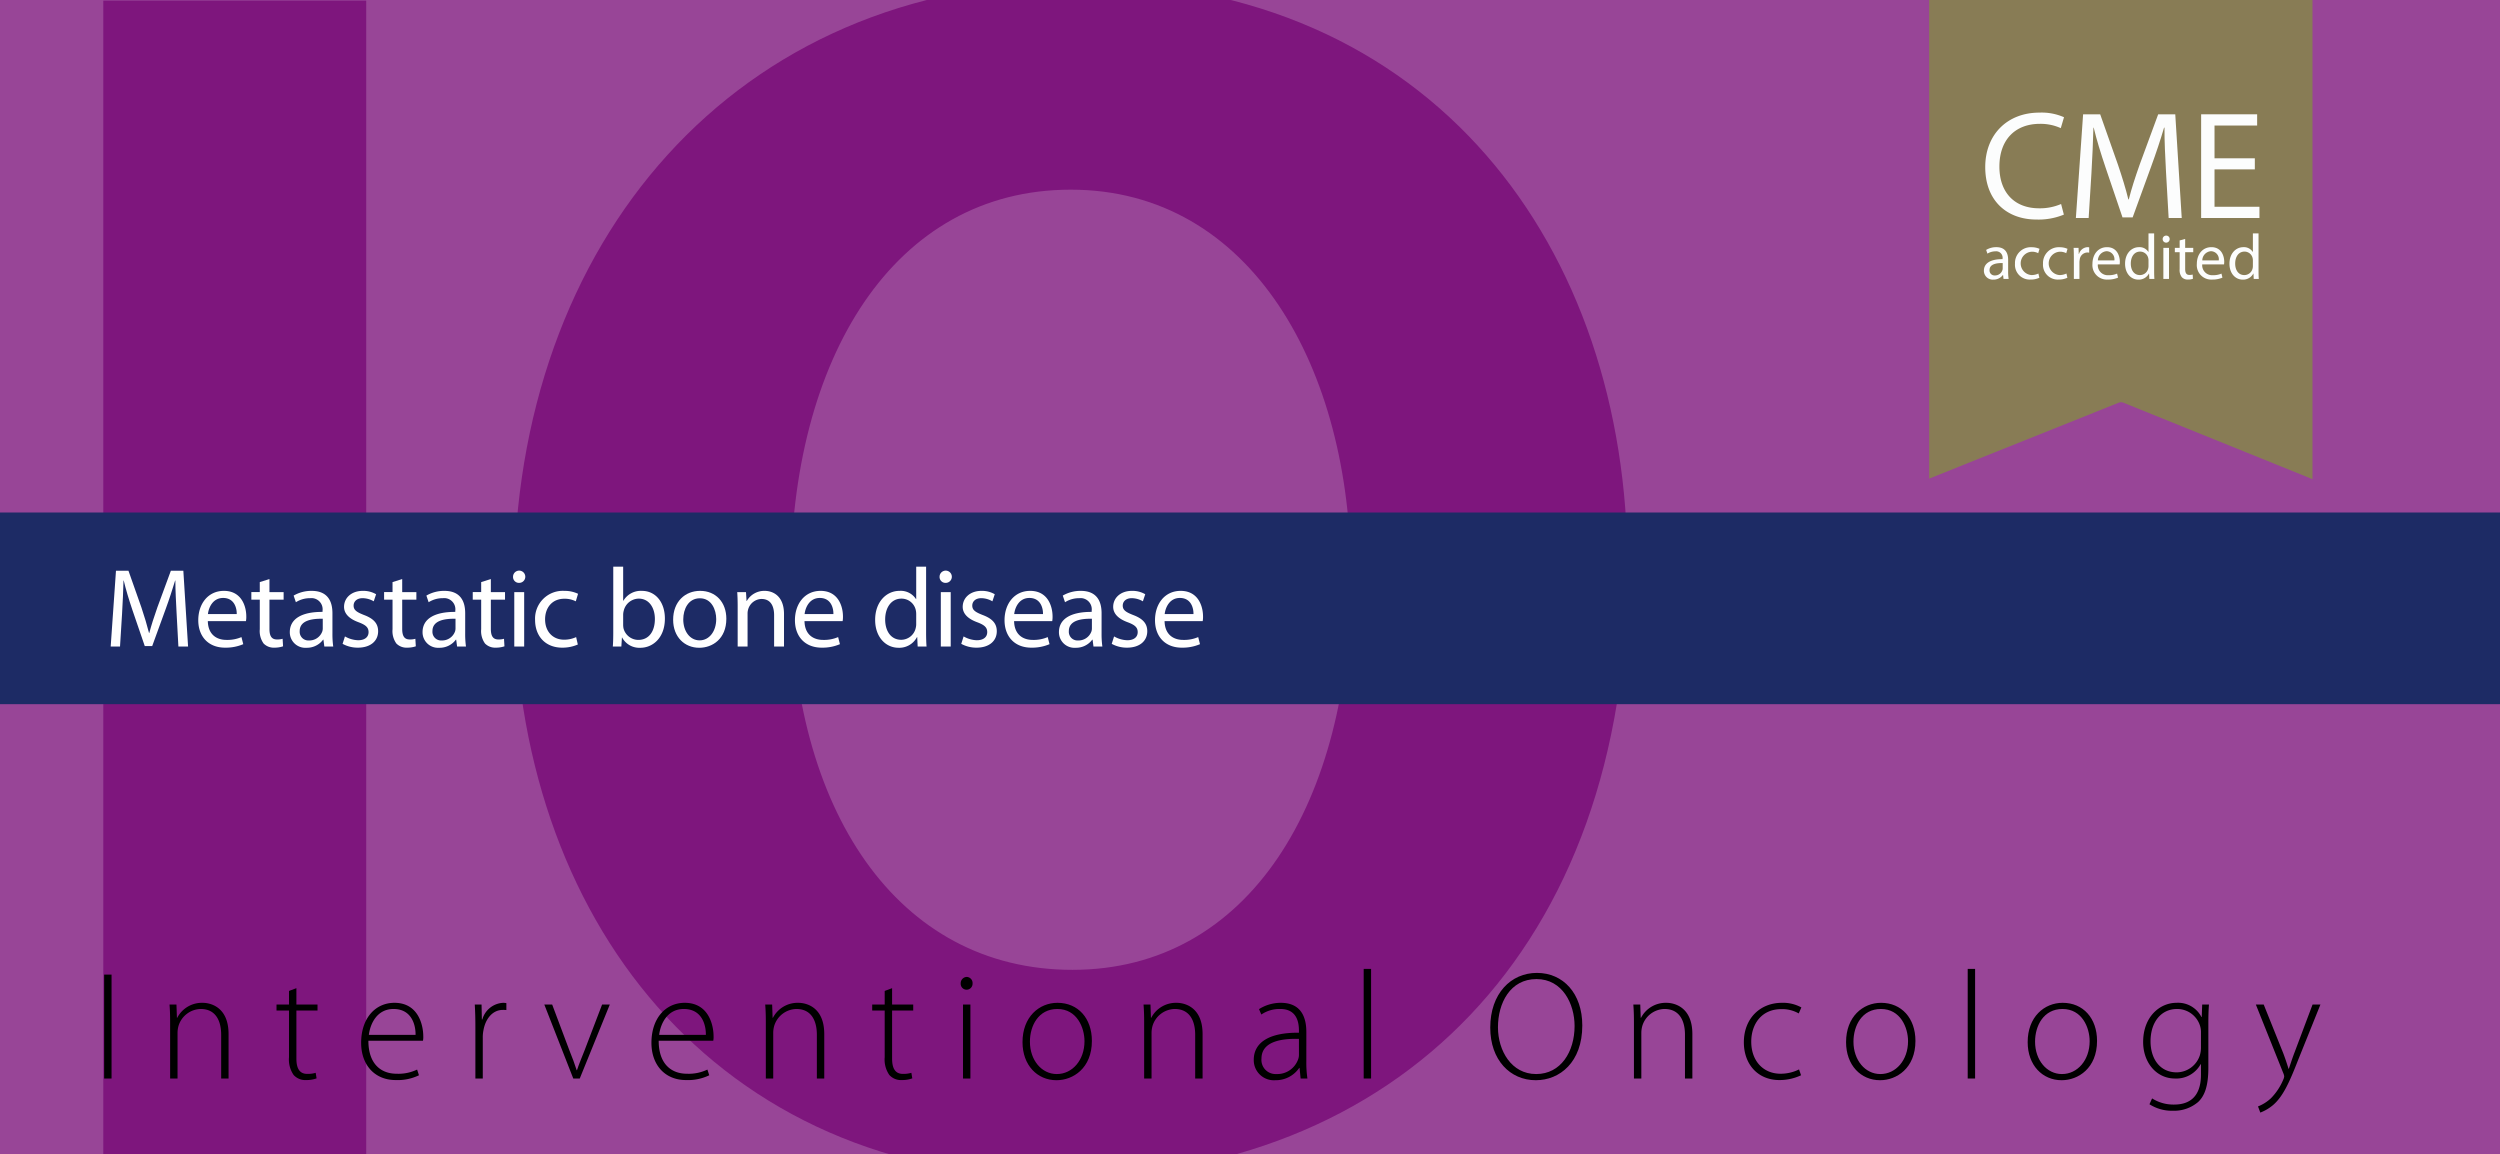 <?xml version="1.0" encoding="UTF-8"?> <svg xmlns="http://www.w3.org/2000/svg" xmlns:xlink="http://www.w3.org/1999/xlink" viewBox="0 0 600 277"><defs><clipPath id="a"><rect width="600" height="277" fill="none"></rect></clipPath><clipPath id="d"><rect width="600.167" height="277" fill="none"></rect></clipPath></defs><rect width="600" height="277" fill="#737373"></rect><g clip-path="url(#a)"><path d="M189.754,139.965c0,54.44,25.571,92.797,67.639,92.797,42.48,0,66.814-40.418,66.814-94.446,0-49.905-23.921-92.797-67.226-92.797-42.481,0-67.227,40.418-67.227,94.446m200.854-3.712c0,91.147-55.266,146.413-136.515,146.413-82.486,0-130.74-62.277-130.74-141.464,0-83.31,53.204-145.588,135.277-145.588,85.374,0,131.978,63.927,131.978,140.639" fill="#999"></path></g><rect x="24.79" width="63.102" height="277" fill="#999"></rect><rect y="123" width="600" height="46" fill="#323232"></rect><rect x="24.997" y="233.904" width="1.776" height="24.94"></rect><g clip-path="url(#a)"><path d="M40.833,245.338c0-1.628-.037-2.85-.148-4.256H42.35l.111,3.183h.074a6.68,6.68,0,0,1,6.106-3.589c1.702,0,6.216.85,6.216,7.512v10.656H53.081v-10.509c0-3.256-1.258-6.18-4.921-6.18a5.699,5.699,0,0,0-5.329,4.108,6.279,6.279,0,0,0-.222,1.554v11.027H40.833Z"></path><path d="M71.137,237.16v3.922h5.069v1.443h-5.069v11.545c0,2.257.703,3.663,2.59,3.663a6.579,6.579,0,0,0,2.035-.259l.222,1.332a7.016,7.016,0,0,1-2.479.408,3.777,3.777,0,0,1-3.034-1.221,6.489,6.489,0,0,1-1.11-4.256v-11.212h-2.997v-1.443h2.997v-3.256Z"></path><path d="M99.738,248.372c.037-2.48-.999-6.217-5.292-6.217-3.922,0-5.587,3.478-5.92,6.217Zm-11.323,1.406c0,5.661,3.108,7.918,6.771,7.918a10.325,10.325,0,0,0,4.922-.999l.444,1.369a11.714,11.714,0,0,1-5.588,1.148c-5.106,0-8.288-3.701-8.288-8.918,0-5.92,3.404-9.621,7.992-9.621,5.81,0,6.92,5.477,6.92,8.03a4.561,4.561,0,0,1-.074,1.073Z"></path><path d="M114.093,246.411c0-1.776-.037-3.59-.148-5.329h1.628l.074,3.59h.111a5.471,5.471,0,0,1,5.032-3.996,4.673,4.673,0,0,1,.74.073v1.666a6.003,6.003,0,0,0-.851-.037c-2.442,0-4.181,2.108-4.662,4.958a8.325,8.325,0,0,0-.148,1.702v9.806h-1.776Z"></path><path d="M132.519,241.082l4.144,11.027c.703,1.74,1.258,3.219,1.739,4.737h.074c.481-1.481,1.147-3.035,1.814-4.737l4.218-11.027h1.85l-7.216,17.762h-1.554l-6.956-17.762Z"></path><path d="M169.408,248.372c.037-2.48-.999-6.217-5.292-6.217-3.922,0-5.587,3.478-5.92,6.217Zm-11.323,1.406c0,5.661,3.108,7.918,6.771,7.918a10.325,10.325,0,0,0,4.922-.999l.444,1.369a11.714,11.714,0,0,1-5.588,1.148c-5.106,0-8.288-3.701-8.288-8.918,0-5.92,3.404-9.621,7.992-9.621,5.81,0,6.92,5.477,6.92,8.03a4.561,4.561,0,0,1-.074,1.073Z"></path><path d="M183.799,245.338c0-1.628-.037-2.85-.148-4.256h1.665l.111,3.183h.074a6.68,6.68,0,0,1,6.106-3.589c1.702,0,6.216.85,6.216,7.512v10.656h-1.776v-10.509c0-3.256-1.258-6.18-4.921-6.18a5.699,5.699,0,0,0-5.329,4.108,6.279,6.279,0,0,0-.222,1.554v11.027h-1.776Z"></path><path d="M214.102,237.16v3.922h5.069v1.443h-5.069v11.545c0,2.257.703,3.663,2.59,3.663a6.579,6.579,0,0,0,2.035-.259l.222,1.332a7.016,7.016,0,0,1-2.479.408,3.777,3.777,0,0,1-3.034-1.221,6.489,6.489,0,0,1-1.11-4.256v-11.212h-2.997v-1.443h2.997v-3.256Z"></path><path d="M231.122,241.082h1.776v17.762h-1.776Zm.814-3.552a1.426,1.426,0,0,1-1.369-1.518,1.518,1.518,0,0,1,1.443-1.553,1.465,1.465,0,0,1,1.406,1.553,1.439,1.439,0,0,1-1.443,1.518Z"></path><path d="M253.655,257.771c3.7,0,6.623-3.331,6.623-7.882,0-3.256-1.813-7.734-6.512-7.734-4.552,0-6.586,4.033-6.586,7.845,0,4.44,2.812,7.771,6.438,7.771Zm-.111,1.48c-4.588,0-8.141-3.59-8.141-9.14,0-6.068,3.996-9.435,8.4-9.435,4.921,0,8.252,3.7,8.252,9.139,0,6.586-4.551,9.436-8.474,9.436Z"></path><path d="M274.597,245.338c0-1.628-.037-2.85-.148-4.256h1.665l.111,3.183h.074a6.679,6.679,0,0,1,6.106-3.589c1.702,0,6.216.85,6.216,7.512v10.656h-1.776v-10.509c0-3.256-1.258-6.18-4.921-6.18a5.699,5.699,0,0,0-5.329,4.108,6.279,6.279,0,0,0-.222,1.554v11.027h-1.776Z"></path><path d="M311.746,249.334c-3.886-.111-8.993.481-8.993,4.736a3.397,3.397,0,0,0,3.553,3.701,5.311,5.311,0,0,0,5.254-3.552,2.962,2.962,0,0,0,.186-1.073Zm1.775,5.291a26.529,26.529,0,0,0,.26,4.219h-1.629l-.259-2.553h-.074a6.787,6.787,0,0,1-5.698,2.96,4.826,4.826,0,0,1-5.218-4.885c0-4.107,3.59-6.586,10.843-6.512v-.481c0-1.739-.333-5.255-4.552-5.218a7.757,7.757,0,0,0-4.478,1.332l-.554-1.295a9.814,9.814,0,0,1,5.217-1.516c5.143,0,6.142,3.847,6.142,6.993Z"></path></g><rect x="327.285" y="232.535" width="1.776" height="26.309"></rect><g clip-path="url(#a)"><path d="M368.687,257.771c5.921,0,9.214-5.366,9.214-11.545,0-5.254-2.885-11.248-9.139-11.248-6.327,0-9.251,5.771-9.251,11.581,0,5.625,3.257,11.212,9.139,11.212Zm-.11,1.48c-6.142,0-10.916-4.848-10.916-12.618,0-8.178,4.958-13.136,11.212-13.136,6.29,0,10.879,4.921,10.879,12.618,0,8.807-5.402,13.136-11.138,13.136Z"></path><path d="M392.145,245.338c0-1.628-.037-2.85-.148-4.256h1.666l.11,3.183h.074a6.68,6.68,0,0,1,6.106-3.589c1.702,0,6.216.85,6.216,7.512v10.656h-1.776v-10.509c0-3.256-1.258-6.18-4.922-6.18a5.699,5.699,0,0,0-5.328,4.108,6.327,6.327,0,0,0-.222,1.554v11.027h-1.776Z"></path><path d="M432.254,258.066a12.114,12.114,0,0,1-5.218,1.147c-5.106,0-8.51-3.737-8.51-9.065,0-5.662,3.848-9.473,9.14-9.473a9.086,9.086,0,0,1,4.662,1.11l-.629,1.443a7.975,7.975,0,0,0-4.181-1.036c-4.774,0-7.216,3.626-7.216,7.808,0,4.662,2.924,7.696,7.03,7.696a9.861,9.861,0,0,0,4.441-1.036Z"></path><path d="M451.308,257.771c3.7,0,6.624-3.331,6.624-7.882,0-3.256-1.813-7.734-6.512-7.734-4.552,0-6.587,4.033-6.587,7.845,0,4.44,2.812,7.771,6.438,7.771Zm-.111,1.48c-4.588,0-8.14-3.59-8.14-9.14,0-6.068,3.996-9.435,8.4-9.435,4.921,0,8.251,3.7,8.251,9.139,0,6.586-4.551,9.436-8.474,9.436Z"></path></g><path d="M494.894,257.771c3.7,0,6.624-3.331,6.624-7.882,0-3.256-1.813-7.734-6.512-7.734-4.552,0-6.587,4.033-6.587,7.845,0,4.44,2.812,7.771,6.438,7.771Zm-.111,1.48c-4.588,0-8.14-3.59-8.14-9.14,0-6.068,3.996-9.435,8.4-9.435,4.921,0,8.251,3.7,8.251,9.139,0,6.586-4.551,9.436-8.474,9.436Z"></path><path d="M528.233,247.928a5.064,5.064,0,0,0-.223-1.739,5.748,5.748,0,0,0-5.514-4.034c-3.773,0-6.364,3.072-6.364,7.771,0,3.997,2.109,7.437,6.291,7.437a5.893,5.893,0,0,0,5.513-3.996,6.486,6.486,0,0,0,.297-1.886Zm1.775,8.326c0,4.551-.962,6.809-2.442,8.214a8.856,8.856,0,0,1-6.032,2.109,9.973,9.973,0,0,1-5.661-1.553l.629-1.407a9.563,9.563,0,0,0,5.292,1.481c3.736,0,6.439-1.925,6.439-7.179v-2.517h-.075a6.648,6.648,0,0,1-6.179,3.442c-4.478,0-7.622-3.886-7.622-8.733,0-6.179,4.069-9.435,7.992-9.435a6.292,6.292,0,0,1,5.994,3.404h.074l.112-2.998h1.627c-.111,1.333-.148,2.738-.148,4.589Z"></path><path d="M543.289,241.082l4.662,11.619c.481,1.258.963,2.701,1.296,3.812h.073c.37-1.074.815-2.48,1.369-3.923l4.33-11.508h1.887l-5.328,13.247c-2.147,5.514-3.663,8.807-5.995,10.842a10.616,10.616,0,0,1-3.108,1.85l-.555-1.48a9.674,9.674,0,0,0,3.108-1.961,14.101,14.101,0,0,0,2.96-4.477,2.29,2.29,0,0,0,.223-.777,2.526,2.526,0,0,0-.223-.777l-6.586-16.467Z"></path><rect x="472.25" y="232.535" width="1.776" height="26.309"></rect><rect width="600" height="277" fill="#984597"></rect><g clip-path="url(#d)"><path d="M87.892.151V278.129H24.79V.151Z" fill="#7e167d"></path><path d="M390.608,136.253c0,91.147-55.266,146.413-136.515,146.413-82.486,0-130.74-62.277-130.74-141.464,0-83.311,53.204-145.588,135.277-145.588C344.004-4.386,390.608,59.541,390.608,136.253ZM189.755,139.965c0,54.441,25.57,92.797,67.638,92.797,42.48,0,66.814-40.418,66.814-94.446,0-49.904-23.921-92.797-67.226-92.797C214.5,45.519,189.755,85.936,189.755,139.965Z" fill="#7e167d"></path></g><rect y="123" width="600" height="46" fill="#1d2b65"></rect><path d="M26.773,233.904v24.939H24.997V233.904Z"></path><path d="M40.833,245.338c0-1.628-.037-2.85-.148-4.256h1.665l.111,3.183h.074a6.679,6.679,0,0,1,6.105-3.589c1.702,0,6.216.851,6.216,7.512v10.656H53.081V248.335c0-3.256-1.258-6.18-4.921-6.18a5.698,5.698,0,0,0-5.329,4.107,6.29,6.29,0,0,0-.222,1.555v11.026H40.833Z"></path><path d="M71.136,237.16V241.082h5.069v1.443H71.136v11.545c0,2.257.703,3.663,2.59,3.663a6.601,6.601,0,0,0,2.035-.259l.222,1.332a7.026,7.026,0,0,1-2.479.407,3.775,3.775,0,0,1-3.034-1.221,6.489,6.489,0,0,1-1.11-4.256V242.525H66.363V241.082h2.997v-3.256Z"></path><path d="M88.415,249.778c0,5.661,3.108,7.918,6.771,7.918a10.317,10.317,0,0,0,4.921-.999l.444,1.369a11.714,11.714,0,0,1-5.587,1.147c-5.106,0-8.289-3.7-8.289-8.918,0-5.92,3.404-9.62,7.993-9.62,5.809,0,6.919,5.477,6.919,8.029a4.548,4.548,0,0,1-.074,1.073Zm11.323-1.406c.037-2.479-.999-6.217-5.292-6.217-3.922,0-5.587,3.479-5.92,6.217Z"></path><path d="M114.092,246.411c0-1.776-.037-3.59-.148-5.329h1.628l.074,3.59h.111a5.471,5.471,0,0,1,5.032-3.996,4.665,4.665,0,0,1,.74.073v1.666a5.988,5.988,0,0,0-.851-.037c-2.442,0-4.182,2.108-4.663,4.958a8.343,8.343,0,0,0-.148,1.702v9.806H114.092Z"></path><path d="M132.518,241.082l4.144,11.027c.703,1.739,1.258,3.219,1.739,4.736h.074c.481-1.48,1.147-3.034,1.813-4.736l4.218-11.027h1.85l-7.216,17.762H137.587L130.631,241.082Z"></path><path d="M158.085,249.778c0,5.661,3.108,7.918,6.771,7.918a10.317,10.317,0,0,0,4.921-.999l.444,1.369a11.714,11.714,0,0,1-5.587,1.147c-5.106,0-8.289-3.7-8.289-8.918,0-5.92,3.404-9.62,7.993-9.62,5.809,0,6.919,5.477,6.919,8.029a4.548,4.548,0,0,1-.074,1.073Zm11.323-1.406c.037-2.479-.999-6.217-5.292-6.217-3.922,0-5.587,3.479-5.92,6.217Z"></path><path d="M183.799,245.338c0-1.628-.037-2.85-.148-4.256h1.665l.111,3.183h.074a6.679,6.679,0,0,1,6.105-3.589c1.702,0,6.216.851,6.216,7.512v10.656h-1.776V248.335c0-3.256-1.258-6.18-4.921-6.18a5.698,5.698,0,0,0-5.329,4.107,6.29,6.29,0,0,0-.222,1.555v11.026h-1.776Z"></path><path d="M214.103,237.16V241.082h5.069v1.443h-5.069v11.545c0,2.257.703,3.663,2.59,3.663a6.596,6.596,0,0,0,2.035-.259l.222,1.332a7.024,7.024,0,0,1-2.479.407,3.776,3.776,0,0,1-3.034-1.221,6.489,6.489,0,0,1-1.11-4.256V242.525H209.329V241.082h2.997v-3.256Z"></path><path d="M231.936,237.53a1.426,1.426,0,0,1-1.369-1.518,1.519,1.519,0,0,1,1.443-1.554,1.466,1.466,0,0,1,1.406,1.554,1.439,1.439,0,0,1-1.443,1.518Zm-.814,21.313V241.082H232.898v17.762Z"></path><path d="M253.544,259.251c-4.588,0-8.141-3.59-8.141-9.14,0-6.068,3.996-9.436,8.399-9.436,4.921,0,8.252,3.7,8.252,9.14,0,6.586-4.551,9.436-8.474,9.436Zm.111-1.48c3.7,0,6.624-3.33,6.624-7.882,0-3.256-1.813-7.733-6.512-7.733-4.552,0-6.586,4.033-6.586,7.845,0,4.44,2.812,7.771,6.438,7.771Z"></path><path d="M274.597,245.338c0-1.628-.037-2.85-.148-4.256h1.665l.111,3.183h.074a6.679,6.679,0,0,1,6.105-3.589c1.702,0,6.216.851,6.216,7.512v10.656h-1.776V248.335c0-3.256-1.258-6.18-4.921-6.18a5.698,5.698,0,0,0-5.329,4.107,6.29,6.29,0,0,0-.222,1.555v11.026h-1.776Z"></path><path d="M313.521,254.625a26.681,26.681,0,0,0,.259,4.219h-1.628l-.259-2.553h-.074a6.787,6.787,0,0,1-5.698,2.96,4.825,4.825,0,0,1-5.218-4.885c0-4.107,3.59-6.586,10.842-6.513v-.48c0-1.739-.333-5.255-4.551-5.218a7.754,7.754,0,0,0-4.478,1.332l-.555-1.295a9.815,9.815,0,0,1,5.217-1.517c5.144,0,6.143,3.848,6.143,6.993Zm-1.776-5.291c-3.885-.111-8.991.481-8.991,4.736a3.395,3.395,0,0,0,3.552,3.7,5.312,5.312,0,0,0,5.255-3.552,2.989,2.989,0,0,0,.185-1.073Z"></path><path d="M327.284,232.535h1.776v26.309h-1.776Z"></path><path d="M368.577,259.251c-6.143,0-10.916-4.848-10.916-12.618,0-8.178,4.958-13.136,11.212-13.136,6.29,0,10.879,4.921,10.879,12.618,0,8.807-5.402,13.136-11.138,13.136Zm.11-1.48c5.921,0,9.214-5.365,9.214-11.545,0-5.254-2.886-11.248-9.14-11.248-6.327,0-9.251,5.771-9.251,11.581,0,5.625,3.257,11.212,9.14,11.212Z"></path><path d="M392.145,245.338c0-1.628-.037-2.85-.147-4.256h1.665l.11,3.183h.074a6.679,6.679,0,0,1,6.105-3.589c1.702,0,6.217.851,6.217,7.512v10.656h-1.776V248.335c0-3.256-1.258-6.18-4.922-6.18a5.698,5.698,0,0,0-5.328,4.107,6.314,6.314,0,0,0-.222,1.555v11.026h-1.776Z"></path><path d="M432.253,258.066a12.112,12.112,0,0,1-5.218,1.147c-5.106,0-8.51-3.737-8.51-9.065,0-5.662,3.848-9.473,9.139-9.473a9.096,9.096,0,0,1,4.663,1.109l-.629,1.443a7.974,7.974,0,0,0-4.182-1.036c-4.773,0-7.216,3.626-7.216,7.808,0,4.662,2.924,7.696,7.03,7.696a9.852,9.852,0,0,0,4.44-1.036Z"></path><path d="M451.196,259.251c-4.588,0-8.14-3.59-8.14-9.14,0-6.068,3.996-9.436,8.399-9.436,4.921,0,8.251,3.7,8.251,9.14,0,6.586-4.551,9.436-8.474,9.436Zm.111-1.48c3.7,0,6.624-3.33,6.624-7.882,0-3.256-1.813-7.733-6.513-7.733-4.552,0-6.587,4.033-6.587,7.845,0,4.44,2.812,7.771,6.438,7.771Z"></path><path d="M472.249,232.535h1.776v26.309H472.249Z"></path><path d="M494.781,259.251c-4.588,0-8.14-3.59-8.14-9.14,0-6.068,3.996-9.436,8.399-9.436,4.921,0,8.251,3.7,8.251,9.14,0,6.586-4.551,9.436-8.474,9.436Zm.111-1.48c3.7,0,6.624-3.33,6.624-7.882,0-3.256-1.813-7.733-6.513-7.733-4.552,0-6.587,4.033-6.587,7.845,0,4.44,2.812,7.771,6.438,7.771Z"></path><path d="M530.006,256.254c0,4.551-.962,6.809-2.442,8.214a8.855,8.855,0,0,1-6.031,2.109,9.973,9.973,0,0,1-5.661-1.554l.629-1.406a9.567,9.567,0,0,0,5.292,1.48c3.736,0,6.438-1.925,6.438-7.179v-2.517h-.074a6.65,6.65,0,0,1-6.18,3.441c-4.478,0-7.622-3.886-7.622-8.732,0-6.18,4.069-9.436,7.992-9.436a6.291,6.291,0,0,1,5.994,3.404h.074l.111-2.998h1.628c-.111,1.333-.148,2.738-.148,4.589Zm-1.775-8.326a5.079,5.079,0,0,0-.223-1.739,5.748,5.748,0,0,0-5.514-4.033c-3.773,0-6.364,3.071-6.364,7.771,0,3.997,2.109,7.438,6.291,7.438a5.893,5.893,0,0,0,5.513-3.996,6.467,6.467,0,0,0,.297-1.887Z"></path><path d="M543.288,241.082l4.662,11.619c.481,1.258.963,2.701,1.296,3.812h.073c.37-1.073.814-2.479,1.369-3.923l4.33-11.508h1.887l-5.328,13.247c-2.146,5.514-3.663,8.807-5.995,10.842a10.633,10.633,0,0,1-3.107,1.851L541.919,265.541a9.67,9.67,0,0,0,3.108-1.961,14.097,14.097,0,0,0,2.96-4.478,2.296,2.296,0,0,0,.223-.776,2.538,2.538,0,0,0-.223-.777l-6.586-16.467Z"></path><path d="M463,0V114.867L508.5,96.645a1.469,1.469,0,0,1,1.108.002L555,115V0" fill="#887c55"></path><path d="M495.326,51.508a15.947,15.947,0,0,1-6.572,1.182c-7.017,0-12.297-4.431-12.297-12.592,0-7.792,5.28-13.072,12.998-13.072a13.335,13.335,0,0,1,5.908,1.108l-.775,2.622a11.7,11.7,0,0,0-5.021-1.034c-5.835,0-9.712,3.73-9.712,10.266,0,6.093,3.508,10.007,9.564,10.007a12.86,12.86,0,0,0,5.244-1.034Z" fill="#fcfdfd"></path><path d="M519.849,41.391c-.184-3.471-.406-7.644-.369-10.746h-.11c-.85,2.917-1.884,6.019-3.139,9.453l-4.395,12.075h-2.438L505.374,40.32c-1.182-3.508-2.179-6.721-2.881-9.675h-.073c-.074,3.102-.259,7.274-.48,11.004l-.664,10.672H498.21l1.735-24.888h4.1L508.291,39.471c1.034,3.064,1.883,5.797,2.511,8.382h.111c.627-2.511,1.514-5.243,2.621-8.382l4.432-12.038h4.099l1.551,24.888h-3.139Z" fill="#fcfdfd"></path><path d="M541.16,40.652h-9.675V49.625h10.783v2.696h-13.995V27.433h13.441v2.695h-10.229v7.865h9.675Z" fill="#fcfdfd"></path><path d="M480.846,66.941l-.107-.939h-.047a2.774,2.774,0,0,1-2.278,1.108,2.123,2.123,0,0,1-2.278-2.14c0-1.801,1.601-2.787,4.48-2.772v-.154a1.537,1.537,0,0,0-1.694-1.724,3.711,3.711,0,0,0-1.94.554l-.308-.893a4.622,4.622,0,0,1,2.447-.662c2.279,0,2.833,1.555,2.833,3.048v2.787a10.564,10.564,0,0,0,.123,1.786Zm-.2-3.803c-1.477-.031-3.156.231-3.156,1.678a1.199,1.199,0,0,0,1.278,1.293,1.853,1.853,0,0,0,1.801-1.247,1.397,1.397,0,0,0,.077-.431Z" fill="#fcfdfd"></path><path d="M489.448,66.664a4.988,4.988,0,0,1-2.14.431,3.54,3.54,0,0,1-3.711-3.803,3.786,3.786,0,0,1,4.003-3.957,4.53,4.53,0,0,1,1.879.385l-.309,1.047a3.142,3.142,0,0,0-1.57-.354,2.809,2.809,0,0,0-.046,5.604,3.854,3.854,0,0,0,1.663-.37Z" fill="#fcfdfd"></path><path d="M496.174,66.664a4.988,4.988,0,0,1-2.14.431,3.54,3.54,0,0,1-3.711-3.803,3.786,3.786,0,0,1,4.003-3.957,4.53,4.53,0,0,1,1.879.385l-.309,1.047a3.143,3.143,0,0,0-1.57-.354,2.809,2.809,0,0,0-.046,5.604,3.854,3.854,0,0,0,1.663-.37Z" fill="#fcfdfd"></path><path d="M497.726,61.814c0-.877-.016-1.632-.061-2.325h1.185l.046,1.462h.062a2.237,2.237,0,0,1,2.063-1.632,1.467,1.467,0,0,1,.385.046V60.644a2.043,2.043,0,0,0-.462-.046,1.9,1.9,0,0,0-1.816,1.74,3.758,3.758,0,0,0-.063.631v3.972h-1.339Z" fill="#fcfdfd"></path><path d="M503.48,63.461a2.388,2.388,0,0,0,2.557,2.587,4.9,4.9,0,0,0,2.062-.385l.232.97a6.037,6.037,0,0,1-2.479.462,3.46,3.46,0,0,1-3.664-3.756c0-2.248,1.324-4.019,3.495-4.019,2.433,0,3.079,2.14,3.079,3.51a5.265,5.265,0,0,1-.046.631Zm3.973-.97a1.929,1.929,0,0,0-1.878-2.201,2.246,2.246,0,0,0-2.079,2.201Z" fill="#fcfdfd"></path><path d="M516.995,56.01v9.007c0,.662.016,1.416.061,1.924h-1.217l-.061-1.293H515.748a2.757,2.757,0,0,1-2.54,1.463c-1.802,0-3.188-1.524-3.188-3.788-.016-2.479,1.524-4.003,3.341-4.003a2.492,2.492,0,0,1,2.248,1.139h.031V56.01Zm-1.355,6.513a2.358,2.358,0,0,0-.062-.57,1.991,1.991,0,0,0-1.955-1.57c-1.4,0-2.232,1.232-2.232,2.879,0,1.509.739,2.756,2.202,2.756a2.036,2.036,0,0,0,1.985-1.617,2.316,2.316,0,0,0,.062-.585Z" fill="#fcfdfd"></path><path d="M520.717,57.395a.839.839,0,0,1-1.679,0,.826.826,0,0,1,.848-.847A.804.804,0,0,1,520.717,57.395ZM519.208,66.941V59.489h1.354v7.452Z" fill="#fcfdfd"></path><path d="M524.44,57.349v2.14h1.94v1.031h-1.94v4.019c0,.924.262,1.447,1.017,1.447a3.034,3.034,0,0,0,.785-.092l.061,1.016a3.316,3.316,0,0,1-1.201.184,1.88,1.88,0,0,1-1.463-.569,2.762,2.762,0,0,1-.523-1.94V60.52h-1.154V59.489h1.154V57.703Z" fill="#fcfdfd"></path><path d="M528.533,63.461a2.388,2.388,0,0,0,2.557,2.587,4.9,4.9,0,0,0,2.062-.385l.232.97a6.036,6.036,0,0,1-2.479.462,3.46,3.46,0,0,1-3.664-3.756c0-2.248,1.324-4.019,3.495-4.019,2.433,0,3.079,2.14,3.079,3.51a5.286,5.286,0,0,1-.046.631Zm3.973-.97a1.929,1.929,0,0,0-1.878-2.201,2.246,2.246,0,0,0-2.079,2.201Z" fill="#fcfdfd"></path><path d="M542.048,56.01v9.007c0,.662.016,1.416.061,1.924h-1.217l-.061-1.293h-.03a2.757,2.757,0,0,1-2.54,1.463c-1.802,0-3.188-1.524-3.188-3.788-.016-2.479,1.524-4.003,3.341-4.003a2.492,2.492,0,0,1,2.248,1.139h.031V56.01Zm-1.355,6.513a2.364,2.364,0,0,0-.062-.57,1.991,1.991,0,0,0-1.955-1.57c-1.4,0-2.232,1.232-2.232,2.879,0,1.509.739,2.756,2.202,2.756a2.036,2.036,0,0,0,1.985-1.617,2.321,2.321,0,0,0,.062-.585Z" fill="#fcfdfd"></path><path d="M42.383,147.179c-.135-2.51-.297-5.614-.297-7.854h-.054c-.647,2.105-1.376,4.427-2.294,6.91l-3.212,8.826H34.745l-2.969-8.664c-.864-2.564-1.566-4.913-2.079-7.072h-.054c-.054,2.268-.189,5.317-.351,8.044l-.486,7.801H26.565l1.269-18.193h2.996l3.104,8.8c.756,2.24,1.35,4.265,1.835,6.154h.054c.486-1.835,1.134-3.859,1.943-6.154l3.239-8.8h2.996L45.137,155.169H42.815Z" fill="#fff"></path><path d="M49.879,149.068c.054,3.186,2.078,4.508,4.454,4.508a8.497,8.497,0,0,0,3.617-.675l.432,1.701a10.645,10.645,0,0,1-4.373.836c-3.995,0-6.424-2.672-6.424-6.586,0-3.94,2.348-7.045,6.154-7.045,4.265,0,5.372,3.752,5.372,6.154a5.77,5.77,0,0,1-.081,1.106Zm6.937-1.7c.027-1.512-.621-3.86-3.266-3.86-2.429,0-3.455,2.214-3.644,3.86Z" fill="#fff"></path><path d="M64.669,138.973v3.131h3.401v1.809H64.669v7.018c0,1.62.459,2.538,1.782,2.538a4.448,4.448,0,0,0,1.376-.162l.108,1.809a6.472,6.472,0,0,1-2.105.323,3.39,3.39,0,0,1-2.564-.998,5.105,5.105,0,0,1-.918-3.429v-7.099H60.323v-1.809h2.024v-2.402Z" fill="#fff"></path><path d="M79.785,152.038a21.944,21.944,0,0,0,.189,3.131H77.841l-.216-1.646h-.081a4.828,4.828,0,0,1-3.995,1.943,3.722,3.722,0,0,1-3.995-3.752c0-3.158,2.807-4.886,7.855-4.858V146.585a2.683,2.683,0,0,0-2.969-3.022,6.294,6.294,0,0,0-3.428.972l-.54-1.593a8.461,8.461,0,0,1,4.319-1.134c4.022,0,4.994,2.727,4.994,5.345ZM77.463,148.502c-2.591-.055-5.533.404-5.533,2.942a2.08,2.08,0,0,0,2.213,2.267,3.297,3.297,0,0,0,3.212-2.186,2.441,2.441,0,0,0,.108-.756Z" fill="#fff"></path><path d="M82.787,152.739a6.703,6.703,0,0,0,3.158.918c1.701,0,2.51-.837,2.51-1.943,0-1.134-.675-1.728-2.402-2.375-2.375-.864-3.482-2.16-3.482-3.698,0-2.105,1.728-3.833,4.508-3.833a6.061,6.061,0,0,1,3.185.81l-.567,1.7a5.348,5.348,0,0,0-2.672-.755c-1.403,0-2.159.81-2.159,1.781,0,1.079.756,1.565,2.456,2.24,2.241.837,3.428,1.971,3.428,3.914,0,2.321-1.809,3.94-4.859,3.94a7.458,7.458,0,0,1-3.671-.917Z" fill="#fff"></path><path d="M96.529,138.973v3.131h3.401v1.809H96.529v7.018c0,1.62.459,2.538,1.782,2.538a4.448,4.448,0,0,0,1.376-.162l.108,1.809a6.472,6.472,0,0,1-2.105.323,3.39,3.39,0,0,1-2.564-.998,5.105,5.105,0,0,1-.918-3.429v-7.099H92.183v-1.809h2.024v-2.402Z" fill="#fff"></path><path d="M111.644,152.038a21.942,21.942,0,0,0,.189,3.131h-2.132l-.216-1.646h-.081a4.828,4.828,0,0,1-3.995,1.943,3.722,3.722,0,0,1-3.995-3.752c0-3.158,2.807-4.886,7.855-4.858V146.585a2.683,2.683,0,0,0-2.969-3.022,6.294,6.294,0,0,0-3.428.972l-.54-1.593a8.461,8.461,0,0,1,4.319-1.134c4.022,0,4.994,2.727,4.994,5.345Zm-2.321-3.536c-2.591-.055-5.533.404-5.533,2.942a2.08,2.08,0,0,0,2.213,2.267,3.297,3.297,0,0,0,3.212-2.186,2.44,2.44,0,0,0,.108-.756Z" fill="#fff"></path><path d="M117.804,138.973v3.131h3.401v1.809H117.804v7.018c0,1.62.459,2.538,1.782,2.538a4.448,4.448,0,0,0,1.376-.162l.108,1.809a6.472,6.472,0,0,1-2.105.323,3.39,3.39,0,0,1-2.564-.998,5.105,5.105,0,0,1-.918-3.429v-7.099H113.459v-1.809h2.024v-2.402Z" fill="#fff"></path><path d="M124.56,139.891a1.412,1.412,0,0,1-1.431-1.457,1.471,1.471,0,1,1,1.458,1.457Zm-1.133,15.278V142.104h2.375V155.169Z" fill="#fff"></path><path d="M138.677,154.683a9.17,9.17,0,0,1-3.752.756c-3.941,0-6.505-2.672-6.505-6.667a6.659,6.659,0,0,1,7.018-6.964,7.47,7.47,0,0,1,3.293.702l-.54,1.808a5.817,5.817,0,0,0-2.753-.62c-2.996,0-4.616,2.24-4.616,4.939,0,3.023,1.943,4.886,4.535,4.886a6.799,6.799,0,0,0,2.915-.621Z" fill="#fff"></path><path d="M147.184,136.004h2.375v8.179h.054a4.848,4.848,0,0,1,4.454-2.375c3.239,0,5.507,2.699,5.507,6.64,0,4.697-2.969,7.019-5.885,7.019a4.68,4.68,0,0,1-4.373-2.456h-.054l-.135,2.159h-2.052c.081-.891.108-2.214.108-3.374Zm2.375,13.929a4.482,4.482,0,0,0,.081.863,3.689,3.689,0,0,0,3.563,2.78c2.51,0,3.968-2.024,3.968-5.021,0-2.646-1.35-4.886-3.887-4.886a3.764,3.764,0,0,0-3.59,2.915,3.722,3.722,0,0,0-.135.999Z" fill="#fff"></path><path d="M167.815,155.466c-3.509,0-6.262-2.591-6.262-6.721,0-4.373,2.888-6.938,6.478-6.938,3.752,0,6.29,2.727,6.29,6.694,0,4.858-3.374,6.964-6.479,6.964Zm.108-1.781c2.268,0,3.968-2.133,3.968-5.102,0-2.214-1.106-4.994-3.914-4.994-2.78,0-3.995,2.592-3.995,5.075,0,2.861,1.62,5.021,3.914,5.021Z" fill="#fff"></path><path d="M177.04,145.641c0-1.377-.027-2.456-.108-3.536h2.105l.135,2.133h.054a4.839,4.839,0,0,1,4.319-2.43c1.809,0,4.616,1.08,4.616,5.561V155.169h-2.375V147.638c0-2.105-.783-3.887-3.023-3.887a3.426,3.426,0,0,0-3.185,2.43,3.533,3.533,0,0,0-.162,1.106V155.169H177.04Z" fill="#fff"></path><path d="M193.08,149.068c.054,3.186,2.078,4.508,4.454,4.508a8.497,8.497,0,0,0,3.617-.675l.432,1.701a10.645,10.645,0,0,1-4.373.836c-3.995,0-6.424-2.672-6.424-6.586,0-3.94,2.348-7.045,6.154-7.045,4.265,0,5.372,3.752,5.372,6.154a5.81,5.81,0,0,1-.081,1.106Zm6.937-1.7c.027-1.512-.621-3.86-3.266-3.86-2.429,0-3.455,2.214-3.644,3.86Z" fill="#fff"></path><path d="M222.264,136.004v15.791c0,1.16.027,2.483.108,3.374h-2.132l-.108-2.268h-.054a4.789,4.789,0,0,1-4.427,2.564c-3.158,0-5.614-2.672-5.614-6.641-.027-4.372,2.699-7.018,5.857-7.018a4.343,4.343,0,0,1,3.941,1.971h.054v-7.774Zm-2.375,11.418a4.405,4.405,0,0,0-.108-1.025,3.498,3.498,0,0,0-3.428-2.727c-2.457,0-3.914,2.159-3.914,5.021,0,2.673,1.322,4.859,3.86,4.859a3.596,3.596,0,0,0,3.482-2.861,3.775,3.775,0,0,0,.108-.999Z" fill="#fff"></path><path d="M226.929,139.891a1.412,1.412,0,0,1-1.431-1.457,1.471,1.471,0,1,1,1.458,1.457ZM225.796,155.169V142.104h2.375V155.169Z" fill="#fff"></path><path d="M231.266,152.739a6.703,6.703,0,0,0,3.158.918c1.701,0,2.51-.837,2.51-1.943,0-1.134-.675-1.728-2.402-2.375-2.375-.864-3.482-2.16-3.482-3.698,0-2.105,1.728-3.833,4.508-3.833a6.062,6.062,0,0,1,3.185.81l-.567,1.7a5.348,5.348,0,0,0-2.672-.755c-1.403,0-2.159.81-2.159,1.781,0,1.079.756,1.565,2.456,2.24,2.241.837,3.428,1.971,3.428,3.914,0,2.321-1.809,3.94-4.858,3.94a7.459,7.459,0,0,1-3.671-.917Z" fill="#fff"></path><path d="M243.383,149.068c.054,3.186,2.078,4.508,4.454,4.508a8.497,8.497,0,0,0,3.617-.675l.432,1.701a10.645,10.645,0,0,1-4.373.836c-3.995,0-6.424-2.672-6.424-6.586,0-3.94,2.348-7.045,6.154-7.045,4.265,0,5.372,3.752,5.372,6.154a5.769,5.769,0,0,1-.081,1.106Zm6.937-1.7c.027-1.512-.621-3.86-3.266-3.86-2.429,0-3.455,2.214-3.644,3.86Z" fill="#fff"></path><path d="M264.378,152.038a21.944,21.944,0,0,0,.189,3.131h-2.132l-.216-1.646h-.081a4.828,4.828,0,0,1-3.995,1.943,3.722,3.722,0,0,1-3.995-3.752c0-3.158,2.807-4.886,7.855-4.858V146.585a2.683,2.683,0,0,0-2.969-3.022,6.294,6.294,0,0,0-3.428.972l-.54-1.593a8.461,8.461,0,0,1,4.319-1.134c4.022,0,4.994,2.727,4.994,5.345Zm-2.321-3.536c-2.591-.055-5.533.404-5.533,2.942a2.08,2.08,0,0,0,2.213,2.267,3.297,3.297,0,0,0,3.212-2.186,2.441,2.441,0,0,0,.108-.756Z" fill="#fff"></path><path d="M267.38,152.739a6.703,6.703,0,0,0,3.158.918c1.701,0,2.51-.837,2.51-1.943,0-1.134-.675-1.728-2.402-2.375-2.375-.864-3.482-2.16-3.482-3.698,0-2.105,1.728-3.833,4.508-3.833a6.061,6.061,0,0,1,3.185.81l-.567,1.7a5.348,5.348,0,0,0-2.672-.755c-1.403,0-2.159.81-2.159,1.781,0,1.079.756,1.565,2.456,2.24,2.241.837,3.428,1.971,3.428,3.914,0,2.321-1.809,3.94-4.859,3.94a7.458,7.458,0,0,1-3.671-.917Z" fill="#fff"></path><path d="M279.498,149.068c.054,3.186,2.078,4.508,4.454,4.508a8.497,8.497,0,0,0,3.617-.675L288,154.603a10.645,10.645,0,0,1-4.373.836c-3.995,0-6.424-2.672-6.424-6.586,0-3.94,2.348-7.045,6.154-7.045,4.265,0,5.372,3.752,5.372,6.154a5.77,5.77,0,0,1-.081,1.106Zm6.937-1.7c.027-1.512-.621-3.86-3.266-3.86-2.429,0-3.455,2.214-3.644,3.86Z" fill="#fff"></path></svg> 